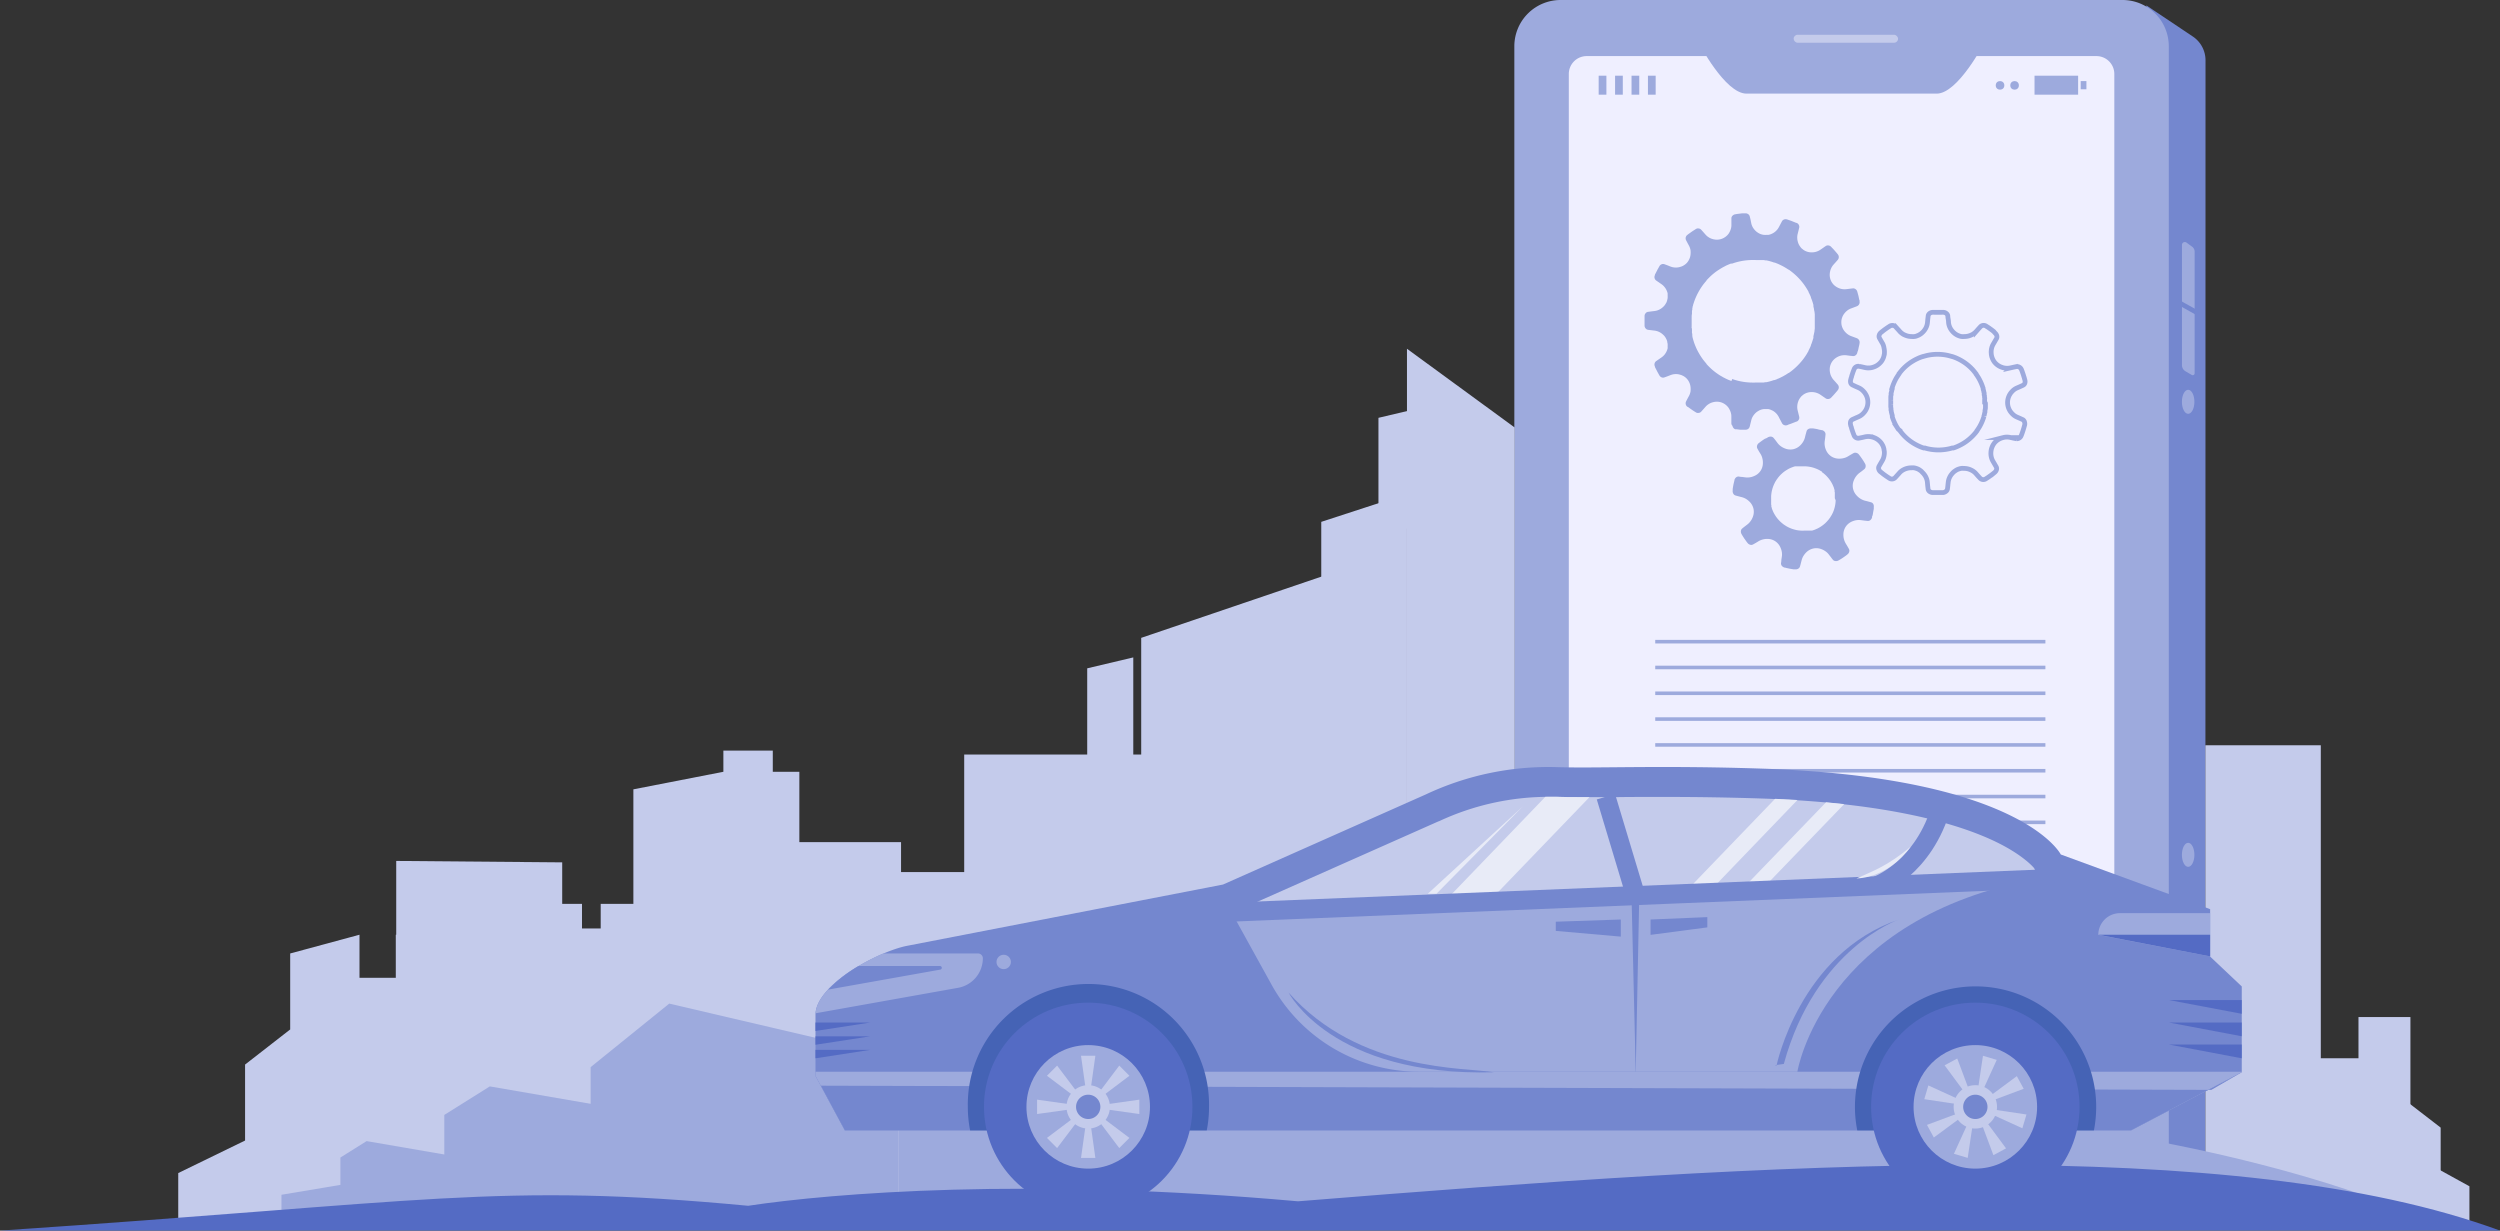 <svg id="Слой_1" data-name="Слой 1" xmlns="http://www.w3.org/2000/svg" viewBox="0 0 524.14 258.02"><rect x="0" y="0" width="524.14" height="258.02" fill="#333333" stroke="none"/><defs><style>.cls-1,.cls-8{fill:#7487cf;}.cls-2{fill:#9daadd;}.cls-3{fill:#efefff;}.cls-11,.cls-12,.cls-4,.cls-9{fill:none;}.cls-12,.cls-4{stroke:#9daadd;}.cls-11,.cls-12,.cls-4,.cls-8,.cls-9{stroke-miterlimit:10;}.cls-4{stroke-width:0.75px;}.cls-5{fill:#c4cbeb;}.cls-6{fill:#546bc4;}.cls-7{fill:#4563b5;}.cls-8{stroke:#c4cbeb;stroke-width:2px;}.cls-11,.cls-9{stroke:#7487cf;}.cls-9{stroke-width:4px;}.cls-10{fill:#e8ebf7;}</style></defs><path class="cls-1" d="M462.37,245H445.54L450,1.14l9.76,6.53a6,6,0,0,1,2.64,4.95Z"/><path class="cls-2" d="M327.19,0H445a9.7,9.7,0,0,1,9.7,9.7v247a0,0,0,0,1,0,0H317.49a0,0,0,0,1,0,0V9.7a9.7,9.7,0,0,1,9.7-9.7Z"/><path class="cls-3" d="M332.66,11.76H439.53a3.75,3.75,0,0,1,3.75,3.75V235.35a0,0,0,0,1,0,0H328.91a0,0,0,0,1,0,0V15.5A3.75,3.75,0,0,1,332.66,11.76Z"/><path class="cls-2" d="M416,9H356.16s5.51,10.63,10,10.63h39.91C410.52,19.59,416,9,416,9Z"/><line class="cls-4" x1="347.03" y1="134.53" x2="428.83" y2="134.53"/><line class="cls-4" x1="347.03" y1="139.94" x2="428.83" y2="139.94"/><line class="cls-4" x1="347.03" y1="145.35" x2="428.83" y2="145.35"/><line class="cls-4" x1="347.03" y1="150.76" x2="428.83" y2="150.76"/><line class="cls-4" x1="347.03" y1="156.18" x2="428.83" y2="156.18"/><line class="cls-4" x1="347.03" y1="161.59" x2="428.83" y2="161.59"/><line class="cls-4" x1="347.03" y1="167" x2="428.83" y2="167"/><line class="cls-4" x1="347.03" y1="172.41" x2="428.83" y2="172.41"/><line class="cls-4" x1="347.03" y1="177.82" x2="428.83" y2="177.82"/><line class="cls-4" x1="347.03" y1="183.24" x2="428.83" y2="183.24"/><rect class="cls-5" x="462.37" y="156.25" width="24.2" height="92.46"/><rect class="cls-5" x="494.47" y="213.23" width="10.89" height="41.1"/><rect class="cls-5" x="483.08" y="221.87" width="12.88" height="32.46"/><polygon class="cls-5" points="511.7 256.71 503.14 256.71 503.14 229.81 511.7 236.41 511.7 256.71"/><polygon class="cls-5" points="517.73 256.71 510.39 256.71 510.39 244.67 517.73 248.71 517.73 256.71"/><polygon class="cls-5" points="308.77 215.83 254.39 215.83 254.39 196.64 291.49 196.64 291.49 115.98 239.26 133.73 239.26 158.19 202.15 158.19 202.15 182.83 188.91 182.83 188.91 176.56 167.59 176.56 167.59 161.81 162.02 161.81 162.02 157.37 151.66 157.37 151.66 161.81 132.79 165.49 132.79 189.5 125.94 189.5 125.94 194.66 122.02 194.66 122.02 189.5 117.87 189.5 117.87 180.8 83.07 180.5 83.07 195.97 82.98 195.97 82.98 205 75.37 205 75.37 195.97 60.84 199.9 60.84 215.83 51.38 223.19 51.38 239.12 37.37 245.94 37.37 257.26 60.44 257.26 60.44 256.52 308.77 256.52 308.77 215.83"/><polygon class="cls-5" points="317.55 201.68 294.98 201.68 294.98 73.12 317.55 89.62 317.55 201.68"/><polygon class="cls-5" points="296.53 110.82 289 110.82 289 87.6 296.53 85.82 296.53 110.82"/><polygon class="cls-5" points="294.98 185.7 277.01 185.7 277.01 109.41 294.98 103.55 294.98 185.7"/><polygon class="cls-5" points="237.6 169.93 227.94 169.93 227.94 140.12 237.6 137.83 237.6 169.93"/><path class="cls-2" d="M424.09,246.12l.09-11.23s49.65,5.25,85.4,21.25C471.73,253.69,424.09,246.12,424.09,246.12Z"/><polygon class="cls-2" points="77.79 253.64 59.01 254.54 59.01 250.49 77.79 247.34 77.79 253.64"/><polygon class="cls-2" points="136.72 255.75 93.15 255.75 93.15 233.75 102.69 227.77 136.72 233.65 136.72 255.75"/><polygon class="cls-2" points="96.48 255.36 71.37 255.36 71.37 242.68 76.86 239.24 96.48 242.62 96.48 255.36"/><polygon class="cls-2" points="188.36 253.91 123.83 253.91 123.83 223.73 140.31 210.41 188.36 221.65 188.36 253.91"/><rect class="cls-2" x="188.36" y="232.06" width="132.13" height="21.85"/><polygon class="cls-5" points="407.5 246.73 306.26 249.25 411.32 250.69 407.5 246.73"/><path class="cls-6" d="M524.14,258c-55.51-20.39-151.12-14.3-252-6.14-56.71-5.07-97.56-1.73-115.29.94C104.25,247.83,89.74,252,0,258Z"/><path class="cls-1" d="M432.06,179.15s-8.1-16.2-62.6-18c-21.06-.72-34.42-.05-42.89-.31a60.3,60.3,0,0,0-27.6,5.7l-42.56,18.91-66.2,12.84c-6.12,1.19-19.24,8.23-19.24,14.47v12.83L177.12,237H446.79L470,224.81v-18l-6.63-6.26v-9.94Z"/><polygon class="cls-2" points="170.97 224.69 170.97 225.55 177.12 236.97 446.79 236.97 469.99 224.81 469.99 224.69 170.97 224.69"/><polygon class="cls-1" points="172.09 227.62 177.12 236.97 446.79 236.97 469.99 224.81 463.62 228.5 172.09 227.62"/><path class="cls-7" d="M439,237a25.63,25.63,0,0,0,.48-4.91,25.29,25.29,0,0,0-50.58,0,24.85,24.85,0,0,0,.49,4.91Z"/><path class="cls-7" d="M253,237a24.85,24.85,0,0,0,.48-4.91,25.29,25.29,0,1,0-50.57,0,25.63,25.63,0,0,0,.48,4.91Z"/><path class="cls-5" d="M426.46,182s-2.13-2.66-8-5.5c-7.52-3.64-22.16-8.17-49.22-9.09-6.71-.22-13.41-.33-20.49-.33-3.74,0-7.14,0-10.14.05-2.44,0-4.75,0-6.81,0s-3.92,0-5.44-.07c-.57,0-1.14,0-1.71,0a54.41,54.41,0,0,0-23,5.14l-.06,0L258.3,191.42l169.28-7.24Z"/><path class="cls-2" d="M463.36,200.51,439.92,196h0a4.55,4.55,0,0,1,4.54-4.55h18.9Z"/><polygon class="cls-6" points="461.64 195.97 439.92 195.97 463.36 200.51 463.36 195.97 461.64 195.97"/><path class="cls-2" d="M206.06,200.9h0a1,1,0,0,0-1-1H185.18c-6.26,2.65-13.9,7.8-14.19,12.54l29.88-5.34A6.3,6.3,0,0,0,206.06,200.9Z"/><path class="cls-1" d="M197.08,202.53H180a29.83,29.83,0,0,0-6.39,4.95l23.55-4.2A.38.38,0,0,0,197.08,202.53Z"/><circle class="cls-6" cx="414.14" cy="232.06" r="21.85"/><circle class="cls-2" cx="414.14" cy="232.06" r="12.95"/><path class="cls-5" d="M409.65,241.9l4.49-9.84-1.6,10.7Z"/><path class="cls-5" d="M418.63,222.21l-4.49,9.85,1.6-10.71Z"/><path class="cls-5" d="M404.29,227.57l9.85,4.49-10.7-1.61Z"/><path class="cls-5" d="M424,236.55l-9.85-4.49,10.71,1.6Z"/><path class="cls-5" d="M404,235.84l10.14-3.78-8.7,6.43Z"/><path class="cls-5" d="M424.28,228.27l-10.14,3.79,8.7-6.44Z"/><path class="cls-5" d="M410.35,221.92l3.79,10.14-6.44-8.71Z"/><path class="cls-5" d="M417.93,242.19l-3.79-10.13,6.44,8.7Z"/><circle class="cls-8" cx="414.14" cy="232.06" r="3.55"/><circle class="cls-6" cx="228.15" cy="232.06" r="21.85"/><circle class="cls-2" cx="228.15" cy="232.06" r="12.95"/><path class="cls-5" d="M226.64,242.77l1.51-10.71,1.5,10.71Z"/><path class="cls-5" d="M229.65,221.34l-1.5,10.72-1.51-10.72Z"/><path class="cls-5" d="M217.43,230.55l10.72,1.51-10.72,1.5Z"/><path class="cls-5" d="M238.87,233.56l-10.72-1.5,10.72-1.51Z"/><path class="cls-5" d="M219.5,238.57l8.65-6.51-6.52,8.64Z"/><path class="cls-5" d="M236.79,225.54l-8.64,6.52,6.51-8.65Z"/><path class="cls-5" d="M221.63,223.41l6.52,8.65-8.65-6.52Z"/><path class="cls-5" d="M234.66,240.7l-6.51-8.64,8.64,6.51Z"/><circle class="cls-8" cx="228.15" cy="232.06" r="3.55"/><path class="cls-2" d="M342.94,187.8v36.89H297.51a35.31,35.31,0,0,1-30.92-18.25l-8.29-15Z"/><path class="cls-2" d="M427.58,184.18l-84.64,3.62v36.89h33.89S382.09,192.27,427.58,184.18Z"/><line class="cls-9" x1="336.69" y1="167.03" x2="342.94" y2="187.8"/><polygon class="cls-6" points="469.99 214.38 454.75 214.38 469.99 217.26 469.99 214.38"/><polygon class="cls-6" points="469.99 209.67 454.75 209.67 469.99 212.55 469.99 209.67"/><polygon class="cls-6" points="469.99 219 454.75 219 469.99 221.88 469.99 219"/><polygon class="cls-6" points="170.97 217.27 182.46 217.27 170.97 219.04 170.97 217.27"/><polygon class="cls-6" points="170.97 214.38 182.46 214.38 170.97 216.15 170.97 214.38"/><polygon class="cls-6" points="170.97 220.11 182.46 220.11 170.97 221.88 170.97 220.11"/><polygon class="cls-1" points="326.18 193.24 339.81 192.78 339.81 196.37 326.18 195.17 326.18 193.24"/><polygon class="cls-1" points="357.95 192.28 346.05 192.78 346.05 196 357.95 194.43 357.95 192.28"/><path class="cls-10" d="M312.07,189.12l21.18-22h-1.44c-2.19,0-3.92,0-5.44-.07-.57,0-1.14,0-1.71,0H324l-21.66,22.51Z"/><path class="cls-10" d="M353,187.37l5.16-.22,18.68-19.42c-1.52-.09-3.08-.18-4.69-.25Z"/><path class="cls-10" d="M386.64,168.59c-1.23-.14-2.5-.27-3.8-.39l-18,18.66,4.36-.19Z"/><circle class="cls-2" cx="210.43" cy="201.68" r="1.51"/><line class="cls-9" x1="253.43" y1="191.42" x2="430.7" y2="184.18"/><path class="cls-9" d="M393.51,185.7s9.91-3.56,13.62-16.94"/><path class="cls-1" d="M398.11,192.78s-17.49,6-24.12,30.28c-2.76.35-1.53.35-1.53.35S377.31,199.9,398.11,192.78Z"/><path class="cls-1" d="M270.15,208.09s9.08,17.66,43.08,16.72C307.22,223.75,285,224.84,270.15,208.09Z"/><polygon class="cls-10" points="319.26 169.07 301.17 187.37 299.36 187.37 319.26 169.07"/><path class="cls-10" d="M400.57,177.53s-4.24,6.35-11.36,6.65C392.65,182.63,395.72,181.58,400.57,177.53Z"/><polygon class="cls-1" points="342.07 188.4 343.67 188.4 342.94 224.69 342.07 188.4"/><rect class="cls-5" x="376.05" y="7.29" width="21.89" height="1.67" rx="0.83"/><path class="cls-2" d="M459.45,78.57l-1.25-.73a1.48,1.48,0,0,1-.74-1.28V51.39a.6.6,0,0,1,1-.49l1.12.81a1.3,1.3,0,0,1,.54,1.06V78.21A.41.41,0,0,1,459.45,78.57Z"/><ellipse class="cls-2" cx="458.76" cy="84.24" rx="1.31" ry="2.52"/><ellipse class="cls-2" cx="458.76" cy="179.22" rx="1.31" ry="2.52"/><line class="cls-11" x1="456.46" y1="63.24" x2="460.94" y2="65.73"/><rect class="cls-2" x="335.17" y="15.87" width="1.62" height="3.98"/><rect class="cls-2" x="426.55" y="15.87" width="9.14" height="3.98"/><rect class="cls-2" x="436.23" y="17" width="1.2" height="1.72"/><rect class="cls-2" x="338.61" y="15.87" width="1.62" height="3.98"/><rect class="cls-2" x="342.06" y="15.87" width="1.62" height="3.98"/><rect class="cls-2" x="345.5" y="15.87" width="1.62" height="3.98"/><circle class="cls-2" cx="422.37" cy="17.9" r="0.9"/><circle class="cls-2" cx="419.32" cy="17.9" r="0.9"/><path class="cls-2" d="M363.78,90l.33,0,.71.09.38,0,.33,0,.33,0a1,1,0,0,0,.62-.14.88.88,0,0,0,.35-.48l.16-.65.16-.65a2.81,2.81,0,0,1,.37-.91,3.59,3.59,0,0,1,.61-.73,2.57,2.57,0,0,1,.37-.28,3.81,3.81,0,0,1,.4-.23,2.88,2.88,0,0,1,.88-.25h.05a2.36,2.36,0,0,1,.46,0l.23,0a.85.85,0,0,1,.23,0,3.17,3.17,0,0,1,.44.12l.22.1.21.09A3.2,3.2,0,0,1,373,87.57l.31.59.31.59a.83.83,0,0,0,.46.38,1.42,1.42,0,0,0,.31.06,1.36,1.36,0,0,0,.33-.06L375,89c.19-.06.44-.14.68-.24l.67-.26.22-.1.08,0a.89.89,0,0,0,.57-1l-.16-.66-.16-.65a3,3,0,0,1-.09-1,2.54,2.54,0,0,1,.07-.47,2.32,2.32,0,0,1,.13-.45,2.35,2.35,0,0,1,.19-.43,3.11,3.11,0,0,1,.25-.38,2.52,2.52,0,0,1,.3-.35l.36-.29h0l0,0a3,3,0,0,1,1.75-.52,3.26,3.26,0,0,1,1.82.57l.55.38.55.38a.82.82,0,0,0,.57.12.75.75,0,0,0,.3-.09,1.05,1.05,0,0,0,.27-.2l.22-.24c.14-.14.32-.33.49-.53l.47-.54.15-.19.06-.07a.91.91,0,0,0,0-1.15l-.44-.5-.45-.5a3.16,3.16,0,0,1-.53-.83,2.18,2.18,0,0,1-.16-.45,3.73,3.73,0,0,1-.09-.46,3,3,0,0,1,.31-1.8v0a2.86,2.86,0,0,1,.55-.73,2.6,2.6,0,0,1,.36-.3l.19-.13.2-.11a3.16,3.16,0,0,1,1.88-.34l.66.09.67.07a.75.75,0,0,0,.57-.16,1.14,1.14,0,0,0,.22-.22,1,1,0,0,0,.14-.3s0-.13.09-.32.13-.44.18-.69.12-.51.16-.7,0-.18.05-.24l0-.08a.92.92,0,0,0-.5-1l-.2-.08-.43-.16-.63-.23a3.15,3.15,0,0,1-.86-.49,3.55,3.55,0,0,1-.65-.69,2.87,2.87,0,0,1-.41-.82,2.55,2.55,0,0,1-.14-.91v0a2.55,2.55,0,0,1,.14-.91,2.87,2.87,0,0,1,.41-.82,3.55,3.55,0,0,1,.65-.69,2.89,2.89,0,0,1,.86-.48l.63-.24.43-.16.2-.08a.91.91,0,0,0,.5-1l0-.09c0-.06,0-.14-.05-.23s-.1-.45-.16-.71-.13-.5-.18-.69-.09-.32-.09-.32a1,1,0,0,0-.14-.3,1.14,1.14,0,0,0-.22-.22.84.84,0,0,0-.57-.16l-.67.08-.66.08a3.16,3.16,0,0,1-1.88-.34l-.2-.11-.19-.13a3.51,3.51,0,0,1-.36-.29,3.1,3.1,0,0,1-.55-.74v0a3,3,0,0,1-.31-1.8,3.73,3.73,0,0,1,.09-.46,2.41,2.41,0,0,1,.16-.45,3.16,3.16,0,0,1,.53-.83l.45-.5.44-.5a.91.91,0,0,0,0-1.15l-.06-.07-.15-.19-.47-.54c-.17-.2-.35-.39-.49-.53l-.22-.23a.9.9,0,0,0-.27-.21.75.75,0,0,0-.3-.09.82.82,0,0,0-.57.12l-.55.38-.55.38a3.18,3.18,0,0,1-1.82.57,3,3,0,0,1-1.75-.52h0l0,0-.36-.29a2.52,2.52,0,0,1-.3-.35,3.11,3.11,0,0,1-.25-.38,2.6,2.6,0,0,1-.19-.42,2.64,2.64,0,0,1-.13-.46,2.42,2.42,0,0,1-.07-.47,3,3,0,0,1,.09-1l.16-.65.16-.65a.9.9,0,0,0-.57-1l-.08,0-.22-.09-.67-.27c-.24-.1-.49-.18-.68-.24l-.3-.11a1.32,1.32,0,0,0-.33-.05,1,1,0,0,0-.31.05.83.83,0,0,0-.46.38l-.31.59c-.15.3-.31.59-.31.59a3.14,3.14,0,0,1-1.34,1.36l-.21.1-.22.09a3.17,3.17,0,0,1-.44.12l-.23,0h-.23a2.36,2.36,0,0,1-.46,0h-.05a2.88,2.88,0,0,1-.88-.25,2.6,2.6,0,0,1-.4-.23,2.57,2.57,0,0,1-.37-.28,3.59,3.59,0,0,1-.61-.73,2.81,2.81,0,0,1-.37-.91L367,46l-.16-.65a.82.82,0,0,0-.35-.47.93.93,0,0,0-.62-.15l-.33,0-.33,0-.38.05-.71.09-.33.06a1,1,0,0,0-.73.54.72.72,0,0,0-.06.29V47.1a2.82,2.82,0,0,1-.15,1,3.52,3.52,0,0,1-.18.45c-.07.14-.15.28-.23.41A3.06,3.06,0,0,1,361,50.06h0a3,3,0,0,1-1.82.09,3,3,0,0,1-.88-.36,4.85,4.85,0,0,1-.4-.28,3.85,3.85,0,0,1-.35-.35l-.44-.5-.45-.5a.79.79,0,0,0-.53-.26,1.08,1.08,0,0,0-.31,0,1.23,1.23,0,0,0-.31.14l-.27.18c-.17.1-.39.24-.6.39l-.59.42-.19.14-.07.06a.89.89,0,0,0-.31,1.1l.31.6.32.59a3.21,3.21,0,0,1,.32.93,4.5,4.5,0,0,1,0,.95,3.12,3.12,0,0,1-.73,1.67l0,0h0a3,3,0,0,1-1.13.79l-.22.07-.23.07a3.19,3.19,0,0,1-1.9-.12l-.62-.25-.63-.23a.8.8,0,0,0-.59,0,1.07,1.07,0,0,0-.27.16,1.09,1.09,0,0,0-.21.26s-.06.12-.16.29-.1.18-.16.29a2.71,2.71,0,0,0-.18.34l-.33.64a1.25,1.25,0,0,0-.1.21l0,.08a.9.9,0,0,0,.24,1.13l.55.38.55.38a3.11,3.11,0,0,1,.72.68,3.3,3.3,0,0,1,.26.39,3.68,3.68,0,0,1,.34.87,1.85,1.85,0,0,1,0,.23l0,.23a3.53,3.53,0,0,1,0,.46c0,.15-.05.31-.08.46v0a2.35,2.35,0,0,1-.14.45c0,.07-.07.14-.11.2a1.28,1.28,0,0,1-.11.2,2.66,2.66,0,0,1-.6.7,3.07,3.07,0,0,1-1.74.78l-.66.08-.67.09a.74.74,0,0,0-.5.29.83.83,0,0,0-.17.27.87.87,0,0,0-.06.32s0,.52,0,1,0,1,0,1a.87.87,0,0,0,.06.32.88.88,0,0,0,.17.28.83.83,0,0,0,.5.29l.67.08.66.08a3.13,3.13,0,0,1,1.74.78,2.66,2.66,0,0,1,.6.7,1.28,1.28,0,0,1,.11.2l.11.21a2.25,2.25,0,0,1,.14.44v0c0,.16.06.31.08.46a3.53,3.53,0,0,1,0,.46l0,.23a1.85,1.85,0,0,1,0,.23,2.25,2.25,0,0,1-.14.44,2.39,2.39,0,0,1-.2.43,3.42,3.42,0,0,1-.26.4,3.29,3.29,0,0,1-.72.67l-.55.38-.55.38a.9.9,0,0,0-.24,1.13l0,.08a1.77,1.77,0,0,0,.1.22l.33.64c.06.11.11.23.18.34l.16.29.16.28a1.09,1.09,0,0,0,.21.26.84.84,0,0,0,.27.16.8.8,0,0,0,.59,0l.63-.23.62-.24a3.11,3.11,0,0,1,1.9-.13l.23.07.22.07.41.2a3.1,3.1,0,0,1,.72.59v0h0a3.12,3.12,0,0,1,.73,1.67,4.5,4.5,0,0,1,0,.95,3.21,3.21,0,0,1-.32.93l-.32.59-.31.6a.91.91,0,0,0,.31,1.11l.07,0,.19.14.59.42c.21.15.43.29.6.4l.27.17a1,1,0,0,0,.31.14,1.08,1.08,0,0,0,.31,0,.79.79,0,0,0,.53-.26l.45-.5.44-.5a3.85,3.85,0,0,1,.35-.35,4.85,4.85,0,0,1,.4-.28,3,3,0,0,1,.88-.36,3,3,0,0,1,1.82.09l0,0a3.06,3.06,0,0,1,1.43,1.13,4.16,4.16,0,0,1,.23.42,2.89,2.89,0,0,1,.18.44,2.82,2.82,0,0,1,.15,1v1.34a.72.72,0,0,0,.06.29.85.85,0,0,0,.17.25A1,1,0,0,0,363.78,90Zm-.73-10.16-.08,0-.07,0-.25-.1-.29-.11-.37-.17c-.14-.06-.28-.14-.43-.22l-.23-.11-.24-.14c-.16-.1-.33-.18-.5-.29l-.24-.16-.13-.08-.12-.09a12.31,12.31,0,0,1-1.69-1.39l-.15-.15a1.85,1.85,0,0,1-.14-.14l-.21-.22-.08-.09-.06-.06,0-.06-.17-.2c-.12-.13-.27-.33-.46-.56a14.42,14.42,0,0,1-1.17-1.84,13.14,13.14,0,0,1-.85-2c0-.07-.05-.14-.07-.2s0-.13-.05-.19l-.08-.3a1.83,1.83,0,0,1-.06-.19v-.07l-.06-.27a1,1,0,0,0,0-.14l0-.17c0-.12-.05-.25-.07-.4s0-.15,0-.22l0-.25c0-.17,0-.35-.06-.54s0-.18,0-.28a2.64,2.64,0,0,1,0-.29c0-.2,0-.39,0-.59s0-.4,0-.6a2.83,2.83,0,0,1,0-.29c0-.09,0-.19,0-.28s0-.37.06-.54l0-.24c0-.08,0-.16,0-.23s0-.28.07-.4l0-.17a1,1,0,0,0,0-.14l.06-.26v-.07a1.85,1.85,0,0,1,.06-.2l.08-.3c0-.06,0-.12.05-.18s.05-.14.07-.21a13.07,13.07,0,0,1,.85-2,13.91,13.91,0,0,1,1.17-1.85c.19-.23.34-.43.46-.56l.17-.2,0-.06s0,0,.06-.06l.08-.09.21-.22.14-.14.15-.15a12.31,12.31,0,0,1,1.69-1.39l.12-.08.13-.08.24-.16.5-.3.24-.13.23-.12c.15-.08.29-.16.43-.22l.37-.16a2,2,0,0,1,.29-.12l.25-.1.07,0,.08,0,.11,0,.3-.1.18-.06.2-.06a12.93,12.93,0,0,1,2.14-.44,14.13,14.13,0,0,1,2.19-.08h.21l.19,0,.31,0,.2,0h.08l.27,0,.14,0,.17,0,.4.07.22,0,.25.06.25.06.26.07c.18.06.37.1.55.17l.28.1.14,0,.14.06.28.11.27.11.52.24.48.24.42.24.18.11.17.1.26.17.17.11.06,0,.22.16a2.77,2.77,0,0,1,.25.19l.32.25a13.46,13.46,0,0,1,1.58,1.51,12.39,12.39,0,0,1,1.31,1.75,1.74,1.74,0,0,1,.11.18l.1.16.16.28.09.17,0,.07s.05.08.13.24.18.38.3.65c0,0,0,.07.05.1s0,.08,0,.11l.09.24.1.24.09.26c.06.18.12.36.17.55a2.29,2.29,0,0,1,.08.28l0,.14,0,.15.06.29.07.28c0,.2.06.39.1.57l.06.53a.59.59,0,0,1,0,.13v.12c0,.08,0,.16,0,.23s0,.15,0,.21a.38.38,0,0,1,0,.1v.1c0,.12,0,.22,0,.31v.55c0,.09,0,.19,0,.31v.1a.38.38,0,0,1,0,.1c0,.07,0,.14,0,.21s0,.15,0,.23v.13a.5.5,0,0,1,0,.12l-.06.53c0,.19-.07.38-.1.57s-.05.19-.07.29l-.06.29,0,.14,0,.14c0,.1-.05.19-.08.29s-.11.37-.17.54l-.09.26c0,.09-.07.17-.1.25l-.09.23,0,.11s0,.07-.05.1c-.12.27-.22.5-.3.65l-.13.25,0,.06-.09.18a2.76,2.76,0,0,0-.16.27l-.1.17-.11.18a12.36,12.36,0,0,1-1.31,1.74,13.46,13.46,0,0,1-1.58,1.51l-.32.26-.25.18-.22.16-.06,0-.17.11-.26.17-.17.11-.18.1-.42.24-.48.24-.52.24c-.09,0-.18.08-.27.12l-.28.1-.14.06-.14,0-.28.09c-.18.07-.37.12-.55.17l-.26.07-.25.06-.25.06-.22,0-.4.07-.17,0h-.14l-.27,0h-.08l-.2,0-.31,0-.19,0h-.21a14.13,14.13,0,0,1-2.19-.08,12.93,12.93,0,0,1-2.14-.44l-.2-.06-.18-.06-.3-.1Z"/><path class="cls-2" d="M392.28,105.31l-.65-.18c-.32-.09-.65-.16-.65-.16a3.62,3.62,0,0,1-1.64-1,3.06,3.06,0,0,1-.84-1.53v0a2.87,2.87,0,0,1,.17-1.73,3.46,3.46,0,0,1,.45-.82,3.5,3.5,0,0,1,.68-.71l.54-.4.53-.42a.78.78,0,0,0,.27-.53,1,1,0,0,0-.14-.66l-.18-.3a3.4,3.4,0,0,0-.18-.3c-.08-.11-.15-.23-.23-.35s-.32-.45-.44-.62a2.3,2.3,0,0,0-.16-.2l-.06-.08a1,1,0,0,0-.56-.38.84.84,0,0,0-.59.06l-.58.33-.58.35a3,3,0,0,1-.91.37,3.33,3.33,0,0,1-.93.11,3,3,0,0,1-1.67-.48l0,0h0a3,3,0,0,1-1.1-1.34,3.45,3.45,0,0,1-.26-.9,3.28,3.28,0,0,1,0-1s.05-.33.09-.66.07-.67.07-.67a.8.8,0,0,0-.17-.57,1,1,0,0,0-.57-.36l-.09,0-.25-.06c-.2,0-.47-.12-.75-.17l-.4-.07-.35-.06-.35,0a1.08,1.08,0,0,0-.67.13.77.77,0,0,0-.37.46l-.18.65c-.09.32-.16.65-.16.65a3.3,3.3,0,0,1-.38.9,3.58,3.58,0,0,1-.58.74,3.06,3.06,0,0,1-1.53.84h0a3,3,0,0,1-1.73-.18,3.37,3.37,0,0,1-.83-.45,3.21,3.21,0,0,1-.7-.68l-.4-.54-.42-.52a.81.81,0,0,0-.53-.28,1.13,1.13,0,0,0-.66.14l-.3.18L370,92l-.34.22-.62.45-.2.15-.08.06a1,1,0,0,0-.38.56.84.84,0,0,0,.06.59s.16.3.33.59.35.57.35.57a3,3,0,0,1,.37.91,3.33,3.33,0,0,1,.11.93,3,3,0,0,1-.48,1.67l0,0v0a2.94,2.94,0,0,1-1.35,1.1,3.39,3.39,0,0,1-1.88.28l-.66-.09c-.33,0-.67-.08-.67-.08a.8.8,0,0,0-.57.17,1.1,1.1,0,0,0-.36.57l0,.1a2.08,2.08,0,0,0-.06.24c-.05.21-.12.48-.17.75l-.07.4-.06.36,0,.34a1.07,1.07,0,0,0,.13.67.77.77,0,0,0,.46.37s.32.1.65.18l.65.17a3.28,3.28,0,0,1,.9.37,4,4,0,0,1,.74.58,3.06,3.06,0,0,1,.84,1.53v0a3,3,0,0,1-.18,1.74,3.31,3.31,0,0,1-.45.82,3.22,3.22,0,0,1-.68.7l-.54.41c-.26.2-.52.42-.52.42a.73.73,0,0,0-.28.52,1.06,1.06,0,0,0,.14.66l.18.31c.05.09.12.19.19.3s.14.23.22.34.32.46.45.63l.15.2.06.07a1,1,0,0,0,.56.38.75.75,0,0,0,.59-.06l.59-.33.57-.35a3.56,3.56,0,0,1,.91-.37,3.33,3.33,0,0,1,.93-.11,2.92,2.92,0,0,1,1.67.49h0a3,3,0,0,1,1.1,1.35,3.63,3.63,0,0,1,.27.9,3.21,3.21,0,0,1,0,1l-.1.67c0,.33-.07.66-.07.66a.8.8,0,0,0,.17.57,1.14,1.14,0,0,0,.57.37l.1,0,.24.07.75.16.4.07.36.06.34,0a1,1,0,0,0,.67-.13.75.75,0,0,0,.37-.45s.1-.33.18-.65.17-.66.17-.66a3.41,3.41,0,0,1,.37-.9,4,4,0,0,1,.58-.74,3.06,3.06,0,0,1,1.53-.84h0a3,3,0,0,1,1.74.17,3.67,3.67,0,0,1,.82.45,3.05,3.05,0,0,1,.7.69l.41.53c.2.27.41.53.41.53a.76.76,0,0,0,.53.27,1,1,0,0,0,.66-.14l.3-.17.31-.19.34-.23c.23-.15.46-.32.63-.44l.2-.16.07-.06a1,1,0,0,0,.38-.56.75.75,0,0,0-.06-.59l-.33-.58-.35-.58a3.56,3.56,0,0,1-.37-.91,3.33,3.33,0,0,1-.11-.93,3,3,0,0,1,.49-1.67v0a3,3,0,0,1,1.35-1.1,3.62,3.62,0,0,1,.9-.26,3.21,3.21,0,0,1,1,0l.67.09.66.07a.76.76,0,0,0,.57-.17,1.1,1.1,0,0,0,.37-.57l0-.09c0-.06,0-.14.07-.25s.11-.47.16-.75l.07-.4a2.86,2.86,0,0,0,.06-.35c0-.21,0-.35,0-.35a1,1,0,0,0-.13-.66A.72.72,0,0,0,392.28,105.31Zm-7.42-.38a8.64,8.64,0,0,1-.11,1,8.19,8.19,0,0,1-.26,1,6.87,6.87,0,0,1-.34.8,1.19,1.19,0,0,0-.08.16L384,108l-.07.13a.86.86,0,0,1-.07.1,2.05,2.05,0,0,1-.12.2l-.13.19-.07.1-.09.12a1.47,1.47,0,0,0-.1.13l-.12.13a6.82,6.82,0,0,1-.6.63,7,7,0,0,1-.78.61,6.65,6.65,0,0,1-.85.49l-.42.18-.19.08-.19.06a3,3,0,0,1-.33.1l-.14,0-.12,0-.23,0-.23,0-.12,0-.14,0-.34,0h-.41a3.57,3.57,0,0,1-.46,0,6.84,6.84,0,0,1-1-.11,8.78,8.78,0,0,1-.95-.26,6.87,6.87,0,0,1-.8-.34l-.16-.08-.14-.08-.13-.07-.1-.07-.2-.12-.19-.13-.1-.07-.11-.09-.13-.1-.14-.12a5.72,5.72,0,0,1-.62-.6,6.66,6.66,0,0,1-.61-.77,9.54,9.54,0,0,1-.5-.86c-.06-.14-.13-.28-.18-.42a1.54,1.54,0,0,0-.08-.19l-.06-.19c0-.12-.07-.23-.1-.33s0-.1,0-.14l0-.12-.05-.23s0-.08,0-.23,0-.07,0-.12,0-.09,0-.14,0-.22,0-.34a1.34,1.34,0,0,0,0-.2,1.48,1.48,0,0,0,0-.21c0-.15,0-.3,0-.45a7,7,0,0,1,.12-1,7.17,7.17,0,0,1,.59-1.74l.08-.17a1,1,0,0,0,.08-.14l.07-.13a.61.61,0,0,0,.07-.1l.12-.2.14-.19.07-.1.08-.11a1.13,1.13,0,0,0,.1-.13l.12-.14a5.72,5.72,0,0,1,.6-.62,6,6,0,0,1,.78-.61,9.41,9.41,0,0,1,.85-.5l.42-.18.2-.07.18-.07.33-.1.14,0,.12,0,.23,0,.23,0,.12,0,.14,0a3.27,3.27,0,0,1,.35,0l.19,0h.67a6.89,6.89,0,0,1,1,.12,5.77,5.77,0,0,1,.95.26,6.93,6.93,0,0,1,.8.33l.16.08.14.09.13.07.1.06.2.12L382,99l.1.07.11.08.13.1.14.12a5.72,5.72,0,0,1,.62.6,7.08,7.08,0,0,1,.62.78,7.41,7.41,0,0,1,.49.85c.06.15.13.28.18.42l.08.2.06.18c0,.12.07.23.1.33a1,1,0,0,1,0,.14l0,.12c0,.15.05.23.05.23a2.32,2.32,0,0,1,0,.23.5.5,0,0,1,0,.12s0,.09,0,.14,0,.22,0,.35,0,.13,0,.19,0,.14,0,.21A3.57,3.57,0,0,1,384.86,104.93Z"/><path class="cls-12" d="M424.12,88l-.61-.28-.62-.27a2.87,2.87,0,0,1-.83-.53,3.76,3.76,0,0,1-.34-.35,3.47,3.47,0,0,1-.29-.38,3.35,3.35,0,0,1-.53-1.8v0a3.29,3.29,0,0,1,.53-1.79,2.82,2.82,0,0,1,.29-.39c.11-.12.22-.24.34-.35a2.87,2.87,0,0,1,.83-.53l.62-.27.61-.28a.76.76,0,0,0,.4-.44,1.15,1.15,0,0,0,0-.69l-.1-.34c0-.1-.06-.22-.1-.34a1.52,1.52,0,0,0-.06-.2l-.06-.2-.25-.73-.13-.33a1,1,0,0,0-1-.66l-.65.13-.66.15a3.28,3.28,0,0,1-1,.06,4,4,0,0,1-.48-.08l-.23-.07-.22-.08a3.25,3.25,0,0,1-1.18-.77,2.67,2.67,0,0,1-.31-.36v0l0,0a3.45,3.45,0,0,1-.25-.41,3.25,3.25,0,0,1-.18-.43,2.54,2.54,0,0,1-.13-.45,3.93,3.93,0,0,1-.06-.48,3.48,3.48,0,0,1,.07-1,3.26,3.26,0,0,1,.36-.92s.17-.28.34-.58l.34-.58a.82.82,0,0,0,.06-.6,1.22,1.22,0,0,0-.38-.57L418,69.5c-.17-.13-.39-.31-.62-.47s-.45-.33-.63-.44l-.3-.19a.94.94,0,0,0-1.2.06l-.46.5-.44.5a3.32,3.32,0,0,1-.77.63,4,4,0,0,1-.89.36,3.72,3.72,0,0,1-.94.11,2.5,2.5,0,0,1-.47,0,1.92,1.92,0,0,1-.46-.11h0a4.69,4.69,0,0,1-.45-.18c-.14-.07-.27-.16-.4-.24a3.47,3.47,0,0,1-.37-.3,2.58,2.58,0,0,1-.32-.34,3.14,3.14,0,0,1-.51-.82,3.09,3.09,0,0,1-.25-1s0-.33-.07-.67-.08-.66-.08-.66a.76.76,0,0,0-.3-.52,1,1,0,0,0-.64-.24,2.73,2.73,0,0,0-.35,0l-.77,0-.77,0a2.73,2.73,0,0,0-.35,0,1.07,1.07,0,0,0-.64.24.76.76,0,0,0-.3.52l-.08.66-.06.67a3.09,3.09,0,0,1-.25,1,3.43,3.43,0,0,1-.51.82,2.65,2.65,0,0,1-.33.34,2.6,2.6,0,0,1-.36.3c-.13.08-.27.17-.41.24s-.29.12-.44.18h0a2,2,0,0,1-.47.11,2.42,2.42,0,0,1-.47,0,3.69,3.69,0,0,1-.93-.11,4.13,4.13,0,0,1-.9-.36,3.27,3.27,0,0,1-.76-.63s-.22-.26-.45-.5l-.45-.5a1,1,0,0,0-1.21-.06l-.29.19c-.18.11-.41.28-.64.44s-.45.34-.61.47l-.28.22a1.13,1.13,0,0,0-.37.57.78.78,0,0,0,.06.6l.33.58c.17.3.34.58.34.58A3,3,0,0,1,395,73a3.5,3.5,0,0,1,.08,1c0,.16,0,.32-.07.48a3.74,3.74,0,0,1-.12.45,2.35,2.35,0,0,1-.19.43,3.45,3.45,0,0,1-.25.41v0a2.74,2.74,0,0,1-.32.36,2.59,2.59,0,0,1-.35.31,3.14,3.14,0,0,1-.82.46l-.23.08-.23.07a3.43,3.43,0,0,1-.48.08,3.32,3.32,0,0,1-1-.06l-.65-.15-.66-.13a.94.94,0,0,0-1,.66l-.13.33c-.08.2-.16.46-.25.73a1.59,1.59,0,0,0-.07.2l-.06.2c0,.12-.07.24-.1.34s-.09.34-.09.34a1.23,1.23,0,0,0,0,.69.76.76,0,0,0,.4.44L389,81l.62.27a2.87,2.87,0,0,1,.83.53,3.73,3.73,0,0,1,.34.35,2.19,2.19,0,0,1,.29.39,3.21,3.21,0,0,1,.53,1.79v0a3.27,3.27,0,0,1-.53,1.8,2.55,2.55,0,0,1-.29.38,2.81,2.81,0,0,1-.34.35,2.87,2.87,0,0,1-.83.53l-.62.27-.61.28a.78.78,0,0,0-.4.45,1.2,1.2,0,0,0,0,.68s0,.14.09.34.07.22.1.35l.06.19a1.59,1.59,0,0,0,.07.2c.09.27.17.54.25.73l.13.33a.94.94,0,0,0,1,.66l.66-.13.65-.15a3.32,3.32,0,0,1,1-.06,3.41,3.41,0,0,1,.48.09,2,2,0,0,1,.23.06l.23.08a3.46,3.46,0,0,1,.82.46,3.52,3.52,0,0,1,.35.31,2.83,2.83,0,0,1,.32.37v0h0a4.5,4.5,0,0,1,.25.41,2.69,2.69,0,0,1,.19.43,3.45,3.45,0,0,1,.12.46c0,.15.05.31.07.47a3.5,3.5,0,0,1-.08,1,2.89,2.89,0,0,1-.36.92l-.34.58c-.17.29-.33.59-.33.59a.75.75,0,0,0-.06.59,1.09,1.09,0,0,0,.37.57l.28.22c.16.13.38.31.61.47s.46.33.64.44l.29.19a.94.94,0,0,0,1.21-.06s.23-.24.45-.49l.45-.5a2.84,2.84,0,0,1,.76-.63,3.52,3.52,0,0,1,1.83-.48,2.42,2.42,0,0,1,.47,0,2.66,2.66,0,0,1,.47.11h0a3.34,3.34,0,0,1,.44.17,3.45,3.45,0,0,1,.41.25A2,2,0,0,1,403,99a3.61,3.61,0,0,1,.33.35,3.24,3.24,0,0,1,.51.82,3,3,0,0,1,.25,1l.06.67.08.67a.76.76,0,0,0,.3.52,1.21,1.21,0,0,0,.64.24h.35l.77,0,.77,0h.35A1.18,1.18,0,0,0,408,103a.76.76,0,0,0,.3-.52s.05-.34.08-.67.07-.67.07-.67a3.27,3.27,0,0,1,.76-1.77,3.49,3.49,0,0,1,.32-.35,2.48,2.48,0,0,1,.37-.29,3.34,3.34,0,0,1,.4-.25,3,3,0,0,1,.45-.17h0a2.56,2.56,0,0,1,.46-.11,2.5,2.5,0,0,1,.47,0,3.72,3.72,0,0,1,.94.11,3.64,3.64,0,0,1,.89.37,2.88,2.88,0,0,1,.77.63l.44.5.46.49a.93.93,0,0,0,1.2.06l.3-.19c.18-.11.4-.28.63-.44s.45-.34.62-.47l.27-.22a1.18,1.18,0,0,0,.38-.57.79.79,0,0,0-.06-.59l-.34-.59-.34-.58a3.15,3.15,0,0,1-.36-.92,3.48,3.48,0,0,1-.07-1,3.55,3.55,0,0,1,.06-.47,2.42,2.42,0,0,1,.13-.46,3.93,3.93,0,0,1,.18-.43,4.5,4.5,0,0,1,.25-.41h0v0a2.76,2.76,0,0,1,.31-.37c.11-.11.23-.21.35-.31a3.74,3.74,0,0,1,.83-.46l.22-.08.23-.06a4,4,0,0,1,.48-.09,3.28,3.28,0,0,1,1,.06l.66.15.65.13a1,1,0,0,0,1-.66l.13-.33c.07-.19.16-.46.25-.73l.06-.2a1.39,1.39,0,0,0,.06-.19l.1-.35.1-.34a1.11,1.11,0,0,0,0-.68A.78.78,0,0,0,424.12,88Zm-7.86-3.36v.15a.92.92,0,0,1,0,.16c0,.12,0,.26,0,.41s0,.3-.05.47a2.21,2.21,0,0,1-.05.25c0,.09,0,.18,0,.27s-.05.18-.07.27l-.06.28c0,.1-.05.19-.08.28l0,.15a1.21,1.21,0,0,1-.05.14,10.32,10.32,0,0,1-.88,2c-.07.13-.15.24-.21.34l-.17.26-.16.22,0,.06-.12.16-.19.24-.27.31a10.13,10.13,0,0,1-1.6,1.45,10,10,0,0,1-1.87,1.07c-.13.07-.26.11-.37.16l-.29.11-.25.08-.07,0-.19,0-.3.09-.39.09a10.16,10.16,0,0,1-4.3,0l-.39-.09-.29-.09-.19,0-.07,0-.26-.08-.29-.11c-.11-.05-.24-.09-.37-.16a10.3,10.3,0,0,1-1.87-1.07,10.13,10.13,0,0,1-1.6-1.45,3.29,3.29,0,0,1-.26-.31,2.79,2.79,0,0,1-.19-.24l-.13-.16,0-.06L398,90a2,2,0,0,1-.17-.26l-.22-.34a10.32,10.32,0,0,1-.88-2s0-.1,0-.14l0-.15a8.7,8.7,0,0,1-.15-.56,2.61,2.61,0,0,1-.06-.27c0-.09,0-.18-.05-.27s0-.17,0-.25-.05-.33-.06-.47,0-.29,0-.41a.92.92,0,0,1,0-.16v-.15c0-.17,0-.27,0-.27s0-.1,0-.27v-.14a1,1,0,0,1,0-.17c0-.12,0-.26,0-.4s0-.31.06-.48,0-.16,0-.25,0-.18.05-.27a2.61,2.61,0,0,1,.06-.27,2.86,2.86,0,0,1,.07-.28c0-.09.05-.19.08-.28l0-.14c0-.05,0-.1,0-.14a10.15,10.15,0,0,1,.88-2l.22-.34a2,2,0,0,1,.17-.26l.15-.22,0-.06.13-.16c.05-.06.11-.15.19-.24l.26-.31a10.13,10.13,0,0,1,1.6-1.45,10.3,10.3,0,0,1,1.87-1.07,2.61,2.61,0,0,1,.37-.15,1.83,1.83,0,0,1,.29-.11l.26-.09.07,0,.19-.06.29-.08.39-.1a10.16,10.16,0,0,1,4.3,0l.39.1.3.08.19.06.07,0,.25.09a1.83,1.83,0,0,1,.29.11,2.61,2.61,0,0,1,.37.15,10,10,0,0,1,1.87,1.07,10.13,10.13,0,0,1,1.6,1.45L414,78l.19.24.12.16,0,.06.16.22.17.26c.06.1.14.21.21.34a10.15,10.15,0,0,1,.88,2,.58.58,0,0,1,.05.14l0,.14c0,.09.05.19.08.28l.06.28c0,.09.05.18.07.27s0,.18,0,.27,0,.17.05.25,0,.33.05.48,0,.28,0,.4a1,1,0,0,1,0,.17v.14c0,.17,0,.27,0,.27S416.27,84.42,416.26,84.59Z"/></svg>